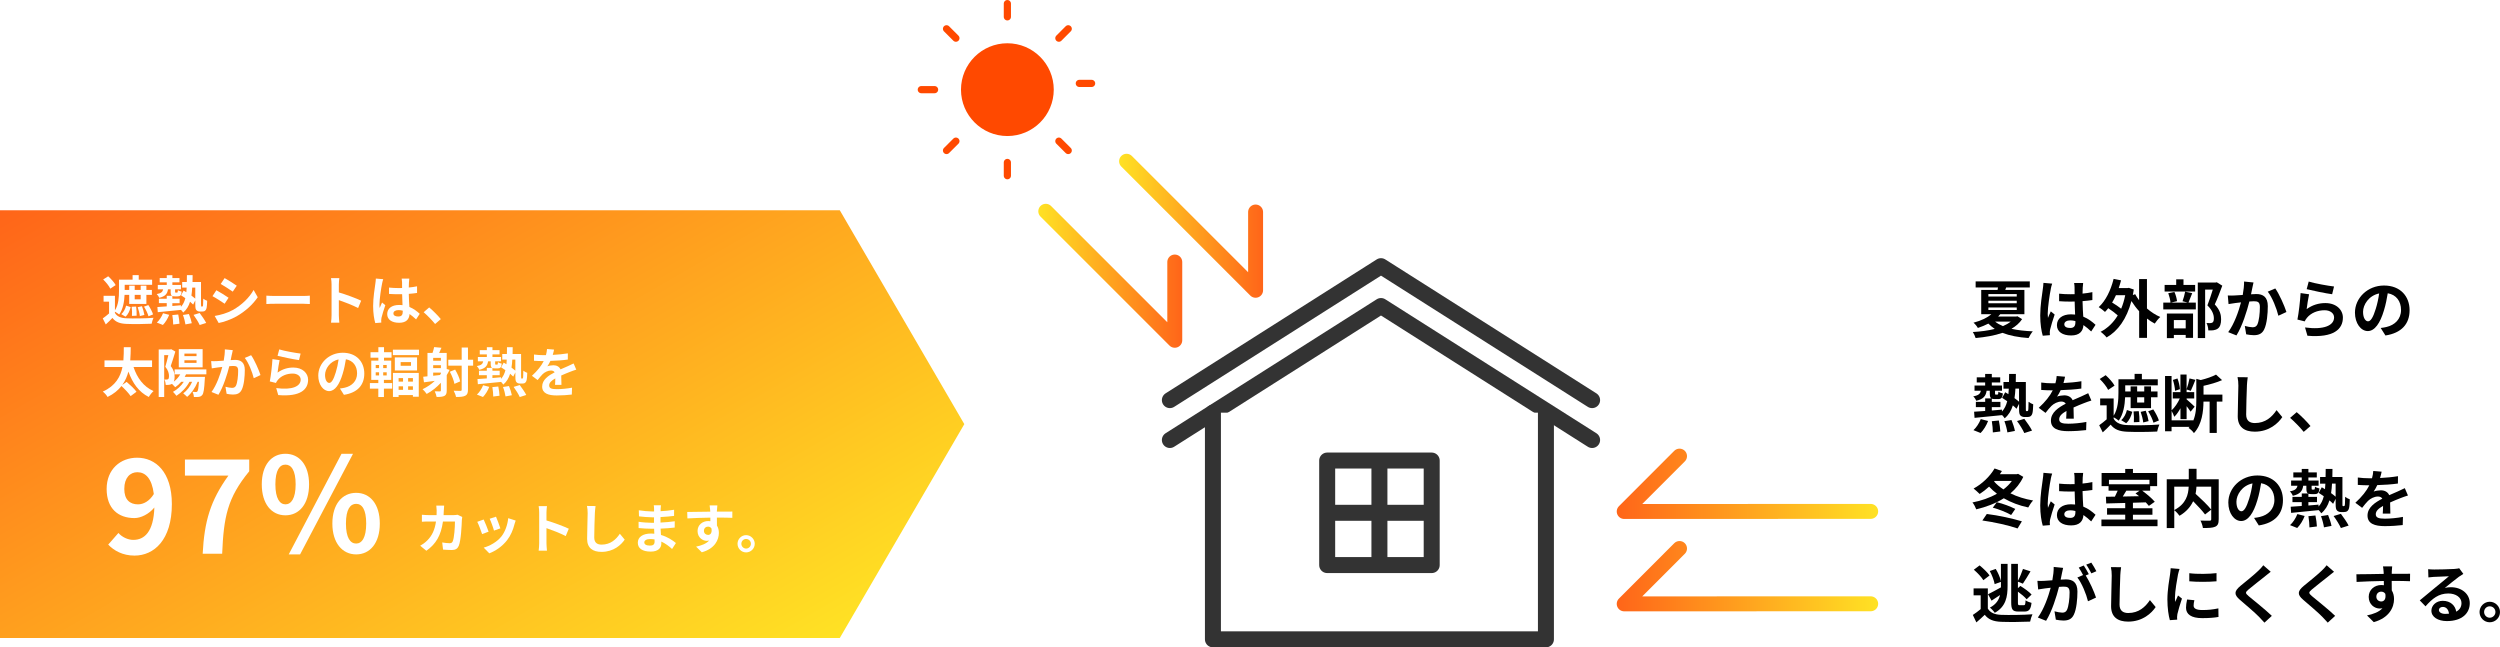 <?xml version="1.0" encoding="UTF-8"?>
<svg id="_デザイン" data-name="デザイン" xmlns="http://www.w3.org/2000/svg" width="1025.39" height="265.51" xmlns:xlink="http://www.w3.org/1999/xlink" viewBox="0 0 1025.39 265.51">
  <defs>
    <linearGradient id="_名称未設定グラデーション_346" data-name="名称未設定グラデーション 346" x1="253.42" y1="314.22" x2="91.35" y2="33.51" gradientUnits="userSpaceOnUse">
      <stop offset="0" stop-color="#ffe224"/>
      <stop offset="1" stop-color="#ff6519"/>
    </linearGradient>
    <filter id="drop-shadow-4" filterUnits="userSpaceOnUse">
      <feOffset dx="0" dy="0"/>
      <feGaussianBlur result="blur" stdDeviation="5.47"/>
      <feFlood flood-color="#000" flood-opacity=".2"/>
      <feComposite in2="blur" operator="in"/>
      <feComposite in="SourceGraphic"/>
    </filter>
    <filter id="drop-shadow-5" filterUnits="userSpaceOnUse">
      <feOffset dx="0" dy="0"/>
      <feGaussianBlur result="blur-2" stdDeviation="5.47"/>
      <feFlood flood-color="#000" flood-opacity=".2"/>
      <feComposite in2="blur-2" operator="in"/>
      <feComposite in="SourceGraphic"/>
    </filter>
    <linearGradient id="_名称未設定グラデーション_346-2" data-name="名称未設定グラデーション 346" x1="770.34" y1="198.43" x2="663.12" y2="198.43" xlink:href="#_名称未設定グラデーション_346"/>
    <linearGradient id="_名称未設定グラデーション_346-3" data-name="名称未設定グラデーション 346" x1="770.34" y1="236.32" x2="663.12" y2="236.32" xlink:href="#_名称未設定グラデーション_346"/>
    <linearGradient id="_名称未設定グラデーション_346-4" data-name="名称未設定グラデーション 346" x1="425.87" y1="113.12" x2="484.91" y2="113.12" xlink:href="#_名称未設定グラデーション_346"/>
    <linearGradient id="_名称未設定グラデーション_346-5" data-name="名称未設定グラデーション 346" x1="459.01" y1="92.6" x2="518.05" y2="92.6" xlink:href="#_名称未設定グラデーション_346"/>
  </defs>
  <g>
    <polygon points="0 86.25 344.45 86.25 395.52 173.96 344.45 261.67 0 261.67 0 86.25" style="fill: url(#_名称未設定グラデーション_346);"/>
    <g style="filter: url(#drop-shadow-4);">
      <path d="M47.14,128.34c.85,1.49,2.45,2.12,4.7,2.21,2.69.13,8.05.07,11.12-.2-.28.59-.66,1.73-.77,2.43-2.78.15-7.61.2-10.35.07-2.63-.11-4.42-.74-5.73-2.45-.83.88-1.68,1.73-2.73,2.67l-1.23-2.47c.79-.57,1.75-1.29,2.58-2.04v-4.84h-2.25v-2.39h4.66v5.97c1.51-2.36,1.66-5.54,1.66-7.92v-4.68h5.58v-1.86h2.52v1.86h5.49v2.1h-11.25v2.12h1.86v-1.75h2.25v1.75h2.45v-1.75h2.34v1.75h2.25v2.01h-2.25v3.74h-7.05v-3.74h-1.9c-.11,2.69-.61,5.89-2.21,8.07-.37-.33-1.18-.85-1.75-1.16v.48ZM45.23,118.39c-.48-1.09-1.79-2.67-2.91-3.76l2.06-1.31c1.14,1.05,2.52,2.54,3.06,3.61l-2.21,1.47ZM49.74,128.85c.98-.81,1.68-2.21,1.99-3.5l1.86.61c-.39,1.47-.98,2.98-2.12,3.94l-1.73-1.05ZM54.12,129.57c.09-1.01.04-2.56-.11-3.74l1.82-.09c.17,1.18.26,2.71.22,3.74l-1.93.09ZM55.25,120.95v1.82h2.45v-1.82h-2.45ZM58.23,125.59c.44,1.14.83,2.6.99,3.59l-1.86.46c-.09-.98-.48-2.49-.88-3.65l1.75-.39ZM60.9,129.72c-.28-1.09-1.07-2.73-1.84-3.94l1.77-.66c.81,1.18,1.62,2.78,1.95,3.83l-1.88.77Z" style="fill: #fff;"/>
      <path d="M82.93,125.72c.09,0,.18-.02.24-.11.07-.09.11-.26.13-.68.04-.39.07-1.29.07-2.43.42.35,1.05.68,1.6.88-.02,1.09-.11,2.45-.24,2.95-.11.53-.33.88-.61,1.12-.28.24-.74.33-1.16.33h-.96c-.5,0-1.05-.15-1.42-.53-.35-.39-.48-.85-.48-2.45v-1.6l-.88,1.73c-.33-.35-.77-.77-1.27-1.18-.55,1.82-1.44,3.3-2.82,4.46-.2-.33-.55-.77-.92-1.14v.04c-3.39.35-6.94.7-9.5.94l-.15-2.12c1.07-.07,2.38-.15,3.83-.26v-1.33h-3.22v-1.82h3.22v-1.18h2.17c-.46-.26-.57-.81-.57-1.77v-.9h-1.09c-.26,1.79-1.05,2.89-3.59,3.48-.15-.46-.63-1.18-1.03-1.53,1.84-.33,2.43-.92,2.63-1.95h-2.19v-1.79h3.68v-1.07h-2.91v-1.75h2.91v-1.18h2.3v1.18h2.91v1.75h-2.91v1.07h3.52v1.79h-2.41v.9c0,.39.04.44.28.44h.5c.26,0,.33-.11.37-1.01.33.26,1.07.5,1.55.61-.15,1.58-.63,1.95-1.66,1.95h-1.09c-.46,0-.81-.04-1.07-.15v1.12h2.98v1.82h-2.98v1.16c1.16-.11,2.34-.2,3.5-.31v.68c.9-.98,1.47-2.17,1.82-3.59-.59-.42-1.2-.83-1.75-1.16l1.05-1.93c.35.2.72.42,1.12.66.07-.61.11-1.25.13-1.9h-1.84v-2.3h1.9c.02-.9.04-1.82.04-2.8h2.34c-.02.96-.02,1.9-.04,2.8h3.48v9.1c0,.48,0,.77.04.85.04.09.11.11.2.11h.26ZM64.33,132.3c.96-.85,1.97-2.36,2.54-3.83l2.52.66c-.55,1.49-1.55,3.13-2.58,4.16l-2.47-.98ZM73.11,128.98c.26,1.23.48,2.84.5,3.79l-2.58.33c0-.96-.13-2.63-.35-3.87l2.43-.24ZM77.48,128.8c.5,1.2,1.01,2.78,1.18,3.76l-2.6.5c-.13-.98-.55-2.65-1.03-3.87l2.45-.39ZM78.84,117.95c-.07,1.18-.15,2.28-.33,3.28.61.44,1.16.88,1.58,1.25v-4.53h-1.25ZM81.9,128.39c.92,1.25,2.12,2.93,2.67,4.07l-2.67.85c-.46-1.07-1.58-2.89-2.52-4.16l2.52-.77Z" style="fill: #fff;"/>
      <path d="M93.74,122.13l-1.6,2.45c-1.25-.85-3.52-2.34-4.99-3.11l1.6-2.43c1.47.79,3.87,2.3,4.99,3.08ZM95.51,127.14c3.72-2.08,6.76-5.08,8.51-8.21l1.69,2.98c-2.04,3.02-5.12,5.8-8.71,7.86-2.23,1.27-5.36,2.36-7.31,2.71l-1.64-2.89c2.45-.42,5.08-1.14,7.46-2.45ZM97.11,117.19l-1.64,2.43c-1.22-.85-3.5-2.34-4.94-3.15l1.6-2.41c1.44.79,3.85,2.34,4.99,3.13Z" style="fill: #fff;"/>
      <path d="M112.77,121.39h11.75c1.03,0,1.99-.09,2.56-.13v3.44c-.53-.02-1.64-.11-2.56-.11h-11.75c-1.25,0-2.71.04-3.52.11v-3.44c.79.07,2.38.13,3.52.13Z" style="fill: #fff;"/>
      <path d="M135.99,116.7c0-.77-.07-1.86-.22-2.63h3.41c-.09.77-.2,1.73-.2,2.63v3.24c2.93.85,7.13,2.41,9.15,3.39l-1.25,3.02c-2.25-1.18-5.54-2.45-7.9-3.26v6.19c0,.63.11,2.17.2,3.06h-3.41c.13-.88.22-2.19.22-3.06v-12.58Z" style="fill: #fff;"/>
      <path d="M156.69,116.44c-.33,1.47-1.05,6.28-1.05,8.47,0,.44.02.98.09,1.42.28-.77.66-1.51.98-2.25l1.33,1.09c-.61,1.79-1.31,4.03-1.58,5.21-.07.31-.11.79-.11,1.03,0,.22.02.59.04.9l-2.47.2c-.46-1.53-.88-4.03-.88-7,0-3.3.66-7.44.9-9.12.09-.61.2-1.44.22-2.14l3.02.26c-.17.44-.44,1.55-.5,1.95ZM167.74,115.68c-.02.48-.04,1.29-.07,2.25,1.2-.11,2.34-.28,3.39-.5v2.73c-1.05.15-2.19.28-3.39.37.04,2.12.15,3.87.24,5.36,1.82.74,3.2,1.86,4.25,2.82l-1.51,2.3c-.92-.85-1.79-1.62-2.67-2.21-.13,2.1-1.31,3.59-4.27,3.59s-4.9-1.27-4.9-3.57,1.88-3.74,4.86-3.74c.5,0,.99.02,1.42.09-.04-1.36-.13-2.95-.15-4.51-.53.02-1.05.02-1.55.02-1.29,0-2.54-.04-3.83-.13v-2.6c1.25.13,2.52.2,3.83.2.5,0,1.03,0,1.53-.02,0-1.07-.02-1.97-.02-2.43,0-.33-.07-1.01-.15-1.44h3.13c-.07.42-.11.94-.13,1.42ZM163.4,129.81c1.33,0,1.79-.7,1.79-1.99v-.39c-.57-.15-1.16-.24-1.75-.24-1.25,0-2.08.53-2.08,1.36,0,.9.88,1.27,2.04,1.27Z" style="fill: #fff;"/>
      <path d="M173.75,128.06l2.28-1.97c1.55,1.27,3.68,3.44,4.77,4.79l-2.34,2.01c-1.33-1.64-3.19-3.52-4.7-4.84Z" style="fill: #fff;"/>
      <path d="M54.77,150.53c1.44,4.42,4.11,8.1,8.21,9.87-.66.57-1.53,1.66-1.95,2.43-4.13-2.06-6.67-5.71-8.36-10.42-.5,1.9-1.29,3.79-2.52,5.47l1.79-1.25c1.38,1.16,3.22,2.89,4.05,4.05l-2.41,1.79c-.74-1.14-2.38-2.87-3.76-4.14-1.36,1.73-3.19,3.28-5.71,4.49-.39-.72-1.2-1.64-1.95-2.21,5.23-2.34,7.29-6.15,8.07-10.09h-7.37v-2.69h7.75c.17-1.9.15-3.76.17-5.43h2.84c-.02,1.68-.04,3.52-.2,5.43h8.95v2.69h-7.62Z" style="fill: #fff;"/>
      <path d="M76.3,153.55c-.15.35-.35.7-.55,1.03h8.32l-.07.88c-.22,4.2-.5,5.93-1.05,6.54-.39.5-.81.66-1.33.77-.48.07-1.27.09-2.1.07-.02-.68-.26-1.58-.57-2.14.61.07,1.12.09,1.4.09s.44-.04.61-.26c.26-.31.46-1.36.63-3.92h-.53c-1.01,2.52-2.56,4.73-4.31,6.17-.35-.39-1.16-1.09-1.6-1.44,1.53-1.12,2.82-2.82,3.65-4.73h-1.09c-1.27,2.36-3.28,4.42-5.34,5.73-.31-.39-1.01-1.25-1.42-1.62,1.75-.96,3.35-2.43,4.42-4.11h-1.05c-.74.88-1.58,1.62-2.45,2.21-.28-.35-.88-.96-1.33-1.38-.33.2-.7.31-1.16.39-.37.04-.9.07-1.4.04-.02-.61-.22-1.6-.57-2.21.39.02.68.02.96.02.24-.02.44-.07.61-.2.24-.18.33-.61.33-1.23,0-1.01-.29-2.36-1.51-3.83.44-1.38.9-3.28,1.25-4.77h-1.71v17.18h-2.25v-19.5h4.75l.37-.11,1.71.98c-.57,1.86-1.29,4.25-1.9,5.95,1.31,1.66,1.6,3.13,1.6,4.4,0,.83-.11,1.49-.33,1.99,1.05-.83,1.97-1.84,2.63-3h-2.3v-2.03h13.02v2.03h-8.34ZM83.11,150.66h-9.78v-7.46h9.78v7.46ZM80.61,145.02h-4.97v1.05h4.97v-1.05ZM80.61,147.77h-4.97v1.07h4.97v-1.07Z" style="fill: #fff;"/>
      <path d="M95.07,145.45c-.15.66-.31,1.47-.46,2.25.72-.04,1.38-.09,1.84-.09,2.32,0,3.96,1.03,3.96,4.18,0,2.58-.31,6.13-1.25,8.03-.72,1.53-1.95,2.01-3.59,2.01-.85,0-1.88-.15-2.62-.31l-.48-2.89c.85.24,2.1.46,2.69.46.72,0,1.29-.22,1.64-.94.59-1.25.88-3.9.88-6.06,0-1.75-.74-1.99-2.12-1.99-.35,0-.9.04-1.51.09-.83,3.33-2.45,8.51-4.46,11.73l-2.84-1.14c2.12-2.87,3.63-7.29,4.42-10.28-.79.09-1.47.18-1.88.22-.61.11-1.77.26-2.43.37l-.26-2.98c.79.07,1.53.02,2.34,0,.68-.02,1.71-.09,2.82-.18.31-1.66.48-3.26.46-4.64l3.26.33c-.13.57-.28,1.27-.39,1.82ZM106.85,153.83l-2.78,1.29c-.57-2.43-2.12-6.39-3.68-8.31l2.6-1.12c1.36,1.88,3.19,6.06,3.85,8.14Z" style="fill: #fff;"/>
      <path d="M113.85,152.83c1.99-1.44,4.16-2.08,6.46-2.08,3.83,0,6.06,2.36,6.06,5.01,0,3.98-3.15,7.05-12.25,6.28l-.83-2.87c6.56.9,10.04-.7,10.04-3.48,0-1.42-1.36-2.47-3.26-2.47-2.47,0-4.7.92-6.08,2.58-.39.48-.61.83-.81,1.27l-2.52-.63c.44-2.14.94-6.43,1.09-9.15l2.93.42c-.28,1.2-.68,3.87-.83,5.12ZM123.3,145.02l-.66,2.67c-2.21-.28-7.09-1.31-8.8-1.75l.7-2.63c2.08.66,6.85,1.49,8.75,1.71Z" style="fill: #fff;"/>
      <path d="M141.07,161.95l-1.64-2.6c.83-.09,1.44-.22,2.04-.35,2.8-.66,4.99-2.67,4.99-5.86,0-3.02-1.64-5.27-4.59-5.78-.31,1.86-.68,3.87-1.31,5.93-1.31,4.42-3.2,7.13-5.58,7.13s-4.44-2.67-4.44-6.37c0-5.05,4.38-9.37,10.04-9.37s8.84,3.76,8.84,8.53-2.82,7.88-8.34,8.73ZM135.05,157.05c.92,0,1.77-1.38,2.67-4.33.5-1.62.92-3.48,1.16-5.29-3.61.74-5.56,3.94-5.56,6.35,0,2.21.88,3.28,1.73,3.28Z" style="fill: #fff;"/>
      <path d="M157.47,157.12h3.39v2.28h-3.39v3.44h-2.3v-3.44h-3.46v-2.28h3.46v-1.31h-2.89v-7.9h2.91v-1.2h-3.22v-2.25h3.22v-2.06h2.32v2.06h3.09v2.25h-3.09v1.2h2.95v7.9h-3v1.31ZM154.1,150.99h1.38v-1.29h-1.38v1.29ZM154.1,153.99h1.38v-1.29h-1.38v1.29ZM158.61,149.7h-1.44v1.29h1.44v-1.29ZM158.61,152.7h-1.44v1.29h1.44v-1.29ZM171.85,143.42v2.23h-10.7v-2.23h10.7ZM161.17,152.96h10.59v9.76h-2.41v-.68h-5.86v.77h-2.32v-9.85ZM171.06,146.59v5.36h-9.12v-5.36h9.12ZM163.49,155.08v1.44h1.82v-1.44h-1.82ZM165.31,159.89v-1.44h-1.82v1.44h1.82ZM168.57,148.52h-4.24v1.51h4.24v-1.51ZM169.36,155.08h-1.97v1.44h1.97v-1.44ZM169.36,159.89v-1.44h-1.97v1.44h1.97Z" style="fill: #fff;"/>
      <path d="M184.39,151.73c-.35.74-.74,1.44-1.16,2.12v6.3c0,1.16-.22,1.82-.92,2.21-.74.39-1.73.46-3.22.46-.11-.66-.48-1.71-.79-2.32.9.04,1.84.04,2.14.04.29-.02.39-.11.39-.44v-3.11c-1.71,1.88-3.7,3.44-5.82,4.59-.33-.5-1.18-1.51-1.69-1.95,1.84-.85,3.54-2.01,5.01-3.41-1.6.22-3.13.42-4.44.59l-.31-2.28,1.75-.18v-9.58h2.06c.26-.77.55-1.71.68-2.41l3,.28c-.33.77-.66,1.51-.96,2.12h3.11v6.59l1.16.35ZM180.84,146.77h-3.17v1.18h3.17v-1.18ZM180.84,149.79h-3.17v1.2h3.17v-1.2ZM177.67,154.12l2.78-.31c.13-.2.26-.39.39-.59v-.39h-3.17v1.29ZM194.06,149.98h-2.12v9.85c0,1.36-.31,2.08-1.09,2.47-.83.44-2.04.53-3.81.5-.11-.68-.57-1.84-.96-2.54,1.2.07,2.38.07,2.78.07.39-.02.5-.13.5-.52v-9.82h-5.49v-2.43h5.49v-5.03h2.58v5.03h2.12v2.43ZM186.38,157.44c-.2-1.33-1.03-3.39-1.88-4.97l2.17-.88c.92,1.53,1.82,3.5,2.08,4.84l-2.36,1.01Z" style="fill: #fff;"/>
      <path d="M214.21,155.26c.09,0,.18-.02.24-.11.07-.09.11-.26.13-.68.04-.39.07-1.29.07-2.43.42.35,1.05.68,1.6.88-.02,1.09-.11,2.45-.24,2.95-.11.53-.33.88-.61,1.12-.28.24-.74.33-1.16.33h-.96c-.5,0-1.05-.15-1.42-.53-.35-.39-.48-.85-.48-2.45v-1.6l-.88,1.73c-.33-.35-.77-.77-1.27-1.18-.55,1.82-1.44,3.3-2.82,4.46-.2-.33-.55-.77-.92-1.14v.04c-3.39.35-6.94.7-9.5.94l-.15-2.12c1.07-.07,2.38-.15,3.83-.26v-1.33h-3.22v-1.82h3.22v-1.18h2.17c-.46-.26-.57-.81-.57-1.77v-.9h-1.09c-.26,1.79-1.05,2.89-3.59,3.48-.15-.46-.63-1.18-1.03-1.53,1.84-.33,2.43-.92,2.63-1.95h-2.19v-1.79h3.68v-1.07h-2.91v-1.75h2.91v-1.18h2.3v1.18h2.91v1.75h-2.91v1.07h3.52v1.79h-2.41v.9c0,.39.04.44.28.44h.5c.26,0,.33-.11.37-1.01.33.26,1.07.5,1.55.61-.15,1.58-.63,1.95-1.66,1.95h-1.09c-.46,0-.81-.04-1.07-.15v1.12h2.98v1.82h-2.98v1.16c1.16-.11,2.34-.2,3.5-.31v.68c.9-.98,1.47-2.17,1.82-3.59-.59-.42-1.2-.83-1.75-1.16l1.05-1.93c.35.2.72.42,1.12.66.07-.61.11-1.25.13-1.9h-1.84v-2.3h1.9c.02-.9.04-1.82.04-2.8h2.34c-.02.96-.02,1.9-.04,2.8h3.48v9.1c0,.48,0,.77.04.85.04.09.11.11.2.11h.26ZM195.61,161.84c.96-.85,1.97-2.36,2.54-3.83l2.52.66c-.55,1.49-1.55,3.13-2.58,4.16l-2.47-.98ZM204.38,158.52c.26,1.23.48,2.84.5,3.79l-2.58.33c0-.96-.13-2.63-.35-3.87l2.43-.24ZM208.76,158.34c.5,1.2,1.01,2.78,1.18,3.76l-2.6.5c-.13-.98-.55-2.65-1.03-3.87l2.45-.39ZM210.12,147.49c-.07,1.18-.15,2.28-.33,3.28.61.44,1.16.88,1.58,1.25v-4.53h-1.25ZM213.18,157.93c.92,1.25,2.12,2.93,2.67,4.07l-2.67.85c-.46-1.07-1.58-2.89-2.52-4.16l2.52-.77Z" style="fill: #fff;"/>
      <path d="M226.72,145.56c2.08-.11,4.27-.31,6.19-.63l-.02,2.54c-2.08.31-4.77.48-7.13.55-.37.81-.81,1.6-1.25,2.23.57-.26,1.75-.44,2.47-.44,1.33,0,2.43.57,2.91,1.69,1.14-.53,2.06-.9,2.95-1.29.85-.37,1.62-.72,2.43-1.14l1.09,2.54c-.7.2-1.86.63-2.6.92-.98.39-2.23.88-3.57,1.49.02,1.23.07,2.84.09,3.85h-2.63c.07-.66.09-1.71.11-2.67-1.64.94-2.52,1.79-2.52,2.89,0,1.2,1.03,1.53,3.17,1.53,1.86,0,4.29-.24,6.21-.61l-.09,2.82c-1.44.2-4.13.37-6.19.37-3.43,0-5.97-.83-5.97-3.65s2.62-4.55,5.12-5.84c-.33-.55-.92-.74-1.53-.74-1.23,0-2.58.7-3.41,1.51-.66.66-1.29,1.44-2.04,2.41l-2.34-1.75c2.3-2.12,3.85-4.07,4.83-6.04h-.28c-.9,0-2.49-.04-3.7-.13v-2.56c1.12.18,2.74.26,3.85.26h1.05c.24-.88.39-1.73.44-2.52l2.89.24c-.11.55-.26,1.27-.55,2.19Z" style="fill: #fff;"/>
    </g>
    <g style="filter: url(#drop-shadow-5);">
      <path d="M44.39,223.37l4.18-4.77c1.39,1.61,3.81,2.84,6.11,2.84,4.56,0,8.31-3.32,8.63-13.29-2.2,2.73-5.57,4.34-8.15,4.34-6.65,0-11.42-3.86-11.42-11.95s5.68-12.81,12.49-12.81c7.5,0,14.26,5.74,14.26,19.03,0,14.74-7.34,21.12-15.33,21.12-4.88,0-8.47-2.09-10.77-4.5ZM56.66,206.86c2.09,0,4.61-1.23,6.43-4.23-.8-6.49-3.48-8.95-6.75-8.95-2.95,0-5.36,2.25-5.36,6.86,0,4.34,2.2,6.33,5.68,6.33Z" style="fill: #fff;"/>
      <path d="M93.7,195.07h-17.85v-6.59h26.37v4.82c-9.01,10.99-10.45,18.76-11.1,33.82h-7.99c.7-13.35,3.16-21.76,10.56-32.06Z" style="fill: #fff;"/>
      <path d="M107.37,198.66c0-7.99,4.02-12.54,9.7-12.54s9.7,4.56,9.7,12.54-3.97,12.7-9.7,12.7-9.7-4.72-9.7-12.7ZM121.26,198.66c0-5.84-1.82-8.09-4.18-8.09s-4.13,2.25-4.13,8.09,1.82,8.2,4.13,8.2,4.18-2.36,4.18-8.2ZM140.07,186.12h4.72l-21.71,41.28h-4.66l21.66-41.28ZM136.32,214.74c0-7.99,4.07-12.6,9.76-12.6s9.7,4.61,9.7,12.6-4.02,12.65-9.7,12.65-9.76-4.72-9.76-12.65ZM150.2,214.74c0-5.9-1.77-8.09-4.13-8.09s-4.18,2.2-4.18,8.09,1.82,8.2,4.18,8.2,4.13-2.41,4.13-8.2Z" style="fill: #fff;"/>
      <path d="M182.03,209.31c-.02.68-.04,1.33-.09,1.97h4.11c.55,0,1.12-.07,1.64-.15l1.9.92c-.07.35-.15.92-.15,1.16-.09,2.36-.35,8.47-1.29,10.7-.48,1.12-1.31,1.68-2.82,1.68-1.25,0-2.56-.09-3.61-.17l-.35-2.93c1.07.2,2.21.31,3.06.31.7,0,1.01-.24,1.25-.77.63-1.38.92-5.75.92-8.12h-4.92c-.81,5.78-2.89,9.21-6.8,11.99l-2.54-2.06c.9-.5,1.99-1.25,2.87-2.14,2.04-2.01,3.13-4.46,3.61-7.79h-2.89c-.74,0-1.95,0-2.89.09v-2.87c.92.09,2.06.15,2.89.15h3.13c.02-.61.04-1.25.04-1.9,0-.48-.07-1.49-.15-2.01h3.22c-.07.5-.11,1.42-.13,1.95Z" style="fill: #fff;"/>
      <path d="M200.41,218.06l-2.67,1.01c-.37-1.18-1.47-4.09-1.99-5.05l2.63-.94c.55,1.12,1.6,3.76,2.03,4.99ZM211,215.11c-.57,2.21-1.49,4.49-2.98,6.41-2.04,2.63-4.77,4.46-7.33,5.43l-2.3-2.34c2.41-.63,5.45-2.3,7.26-4.57,1.49-1.86,2.54-4.77,2.8-7.51l3.06.98c-.26.7-.39,1.16-.53,1.6ZM205.24,216.71l-2.63.92c-.26-1.07-1.22-3.72-1.77-4.86l2.6-.85c.42.94,1.49,3.79,1.79,4.79Z" style="fill: #fff;"/>
      <path d="M221.15,210.23c0-.77-.07-1.86-.22-2.63h3.41c-.09.77-.2,1.73-.2,2.63v3.24c2.93.85,7.13,2.41,9.15,3.39l-1.25,3.02c-2.25-1.18-5.54-2.45-7.9-3.26v6.19c0,.63.11,2.17.2,3.06h-3.41c.13-.88.22-2.19.22-3.06v-12.58Z" style="fill: #fff;"/>
      <path d="M243.99,210.47c-.09,2.36-.26,7.26-.26,9.98,0,2.21,1.31,2.93,3.02,2.93,3.61,0,5.91-2.08,7.48-4.46l1.99,2.41c-1.4,2.1-4.51,5.03-9.5,5.03-3.59,0-5.91-1.58-5.91-5.32,0-2.93.22-8.69.22-10.57,0-1.03-.09-2.08-.28-2.95l3.52.04c-.13.92-.24,2.03-.28,2.91Z" style="fill: #fff;"/>
      <path d="M270.97,208.77c-.02.22-.02.55-.02.9,1.79-.09,3.61-.26,5.54-.59l-.02,2.52c-1.44.18-3.43.37-5.56.48v2.25c2.21-.11,4.07-.28,5.84-.53l-.02,2.58c-1.97.22-3.68.37-5.78.44.04.83.09,1.73.15,2.6,2.76.79,4.86,2.25,6.13,3.3l-1.58,2.45c-1.18-1.09-2.67-2.25-4.42-3.04.02.31.02.57.02.81,0,1.86-1.42,3.3-4.31,3.3-3.5,0-5.34-1.33-5.34-3.65s2.04-3.76,5.41-3.76c.46,0,.92.02,1.36.07-.04-.68-.07-1.38-.09-2.04h-1.14c-1.27,0-3.76-.11-5.21-.28l-.02-2.58c1.42.26,4.11.42,5.27.42h1.05c0-.72,0-1.51.02-2.25h-.81c-1.38,0-3.92-.2-5.36-.39l-.07-2.49c1.58.26,4.07.48,5.41.48h.85v-1.03c0-.42-.04-1.09-.13-1.51h2.95c-.07.44-.11.98-.13,1.55ZM266.55,223.78c1.16,0,1.93-.33,1.93-1.6,0-.24,0-.55-.02-.94-.59-.09-1.18-.15-1.79-.15-1.55,0-2.41.61-2.41,1.36,0,.83.79,1.33,2.3,1.33Z" style="fill: #fff;"/>
      <path d="M294.05,209.16c0,.17,0,.42-.02.68,2.21,0,5.21-.04,6.35-.02l-.02,2.58c-1.31-.07-3.35-.11-6.32-.11,0,1.12.02,2.32.02,3.28.53.83.79,1.86.79,3,0,2.84-1.66,6.48-7,7.96l-2.34-2.32c2.21-.46,4.14-1.18,5.34-2.49-.31.07-.63.11-.98.11-1.68,0-3.76-1.36-3.76-4.03,0-2.47,1.99-4.09,4.38-4.09.31,0,.59.02.88.07,0-.48,0-.98-.02-1.47-3.3.04-6.72.18-9.41.33l-.07-2.65c2.5,0,6.48-.09,9.45-.13-.02-.28-.02-.5-.04-.68-.07-.9-.15-1.64-.22-1.9h3.17c-.04.35-.13,1.53-.15,1.88ZM290.4,219.4c.92,0,1.73-.7,1.42-2.63-.31-.5-.83-.77-1.42-.77-.85,0-1.68.59-1.68,1.75,0,1.01.81,1.64,1.68,1.64Z" style="fill: #fff;"/>
      <path d="M309.56,223.03c0,1.95-1.58,3.54-3.54,3.54s-3.52-1.6-3.52-3.54,1.6-3.54,3.52-3.54,3.54,1.6,3.54,3.54ZM307.99,223.03c0-1.09-.88-1.97-1.97-1.97s-1.95.88-1.95,1.97.9,1.97,1.95,1.97,1.97-.88,1.97-1.97Z" style="fill: #fff;"/>
    </g>
  </g>
  <g>
    <g>
      <polyline points="653.01 164.11 566.42 109.17 479.83 164.11" style="fill: #fff; stroke: #333; stroke-linecap: round; stroke-linejoin: round; stroke-width: 6.56px;"/>
      <polyline points="653.01 180.47 566.42 125.52 479.83 180.47" style="fill: #fff; stroke: #333; stroke-linecap: round; stroke-linejoin: round; stroke-width: 6.56px;"/>
      <polyline points="634.07 169.26 634.07 262.23 497.49 262.23 497.49 169.26" style="fill: #fff; stroke: #333; stroke-linecap: round; stroke-linejoin: round; stroke-width: 6.56px;"/>
      <rect x="544.35" y="188.9" width="42.87" height="42.87" style="fill: #fff; stroke: #333; stroke-linecap: round; stroke-linejoin: round; stroke-width: 6.56px;"/>
      <line x1="565.78" y1="190.52" x2="565.78" y2="230.15" style="fill: #fff; stroke: #333; stroke-linecap: round; stroke-linejoin: round; stroke-width: 6.56px;"/>
      <line x1="545.78" y1="210.34" x2="585.79" y2="210.34" style="fill: #fff; stroke: #333; stroke-linecap: round; stroke-linejoin: round; stroke-width: 6.56px;"/>
    </g>
    <polyline points="767.27 209.75 666.18 209.79 688.87 187.08" style="fill: none; stroke: url(#_名称未設定グラデーション_346-2); stroke-linecap: round; stroke-linejoin: round; stroke-width: 6.13px;"/>
    <polyline points="767.27 247.65 666.18 247.68 688.87 224.97" style="fill: none; stroke: url(#_名称未設定グラデーション_346-3); stroke-linecap: round; stroke-linejoin: round; stroke-width: 6.13px;"/>
    <g>
      <polyline points="428.93 86.66 481.84 139.57 481.84 107.47" style="fill: none; stroke: url(#_名称未設定グラデーション_346-4); stroke-linecap: round; stroke-linejoin: round; stroke-width: 6.13px;"/>
      <polyline points="462.07 66.14 514.99 119.06 514.99 86.96" style="fill: none; stroke: url(#_名称未設定グラデーション_346-5); stroke-linecap: round; stroke-linejoin: round; stroke-width: 6.13px;"/>
    </g>
    <g>
      <circle cx="413.18" cy="36.77" r="17.55" style="fill: #ff4900; stroke: #ff4900; stroke-linecap: round; stroke-linejoin: round; stroke-width: 2.95px;"/>
      <line x1="413.18" y1="1.48" x2="413.18" y2="6.91" style="fill: none; stroke: #ff4900; stroke-linecap: round; stroke-linejoin: round; stroke-width: 2.95px;"/>
      <line x1="388.22" y1="11.81" x2="392.07" y2="15.66" style="fill: none; stroke: #ff4900; stroke-linecap: round; stroke-linejoin: round; stroke-width: 2.95px;"/>
      <line x1="377.88" y1="36.77" x2="383.32" y2="36.77" style="fill: none; stroke: #ff4900; stroke-linecap: round; stroke-linejoin: round; stroke-width: 2.95px;"/>
      <line x1="388.22" y1="61.73" x2="392.07" y2="57.89" style="fill: none; stroke: #ff4900; stroke-linecap: round; stroke-linejoin: round; stroke-width: 2.95px;"/>
      <line x1="413.18" y1="72.07" x2="413.18" y2="66.63" style="fill: none; stroke: #ff4900; stroke-linecap: round; stroke-linejoin: round; stroke-width: 2.95px;"/>
      <line x1="438.14" y1="61.73" x2="434.3" y2="57.89" style="fill: none; stroke: #ff4900; stroke-linecap: round; stroke-linejoin: round; stroke-width: 2.95px;"/>
      <line x1="447.73" y1="34.21" x2="442.69" y2="34.21" style="fill: none; stroke: #ff4900; stroke-linecap: round; stroke-linejoin: round; stroke-width: 2.95px;"/>
      <line x1="438.14" y1="11.81" x2="434.3" y2="15.66" style="fill: none; stroke: #ff4900; stroke-linecap: round; stroke-linejoin: round; stroke-width: 2.95px;"/>
    </g>
  </g>
  <g>
    <path d="M829.37,130.91c-1.09,1.64-2.6,2.91-4.36,3.95,2.55.57,5.51.91,8.75,1.04-.6.68-1.35,1.92-1.74,2.75-4.13-.29-7.71-.96-10.7-2.13-3.3,1.14-7.14,1.77-11.01,2.13-.21-.75-.7-1.82-1.14-2.47,3.12-.18,6.26-.57,8.99-1.27-.96-.65-1.84-1.38-2.62-2.18-1.27.65-2.7,1.25-4.31,1.79-.36-.7-1.22-1.71-1.79-2.16,3.32-.88,5.74-2.1,7.3-3.48h-4.13v-9.97h6.7c.08-.34.13-.68.18-1.01h-9.17v-2.49h22.21v2.49h-9.69c-.1.36-.23.7-.36,1.01h7.84v9.97h-9.9c-.29.34-.57.65-.88.96h7.38l.54-.13,1.92,1.19ZM815.55,121.63h11.63v-1.01h-11.63v1.01ZM815.55,124.39h11.63v-1.04h-11.63v1.04ZM815.55,127.14h11.63v-1.04h-11.63v1.04ZM818.33,131.92c.88.73,1.95,1.32,3.19,1.84,1.22-.52,2.29-1.12,3.17-1.84h-6.36Z"/>
    <path d="M841.13,118.65c-.39,1.74-1.25,7.45-1.25,10.05,0,.52.03,1.17.1,1.69.34-.91.78-1.79,1.17-2.68l1.58,1.3c-.73,2.13-1.56,4.78-1.87,6.18-.08.36-.13.94-.13,1.22,0,.26.03.7.05,1.06l-2.93.23c-.55-1.82-1.04-4.78-1.04-8.31,0-3.92.78-8.83,1.06-10.83.1-.73.23-1.71.26-2.54l3.58.31c-.21.52-.52,1.84-.6,2.31ZM854.25,117.74c-.03.57-.05,1.53-.08,2.68,1.43-.13,2.78-.34,4.03-.6v3.25c-1.25.18-2.6.34-4.03.44.05,2.52.18,4.6.29,6.36,2.16.88,3.79,2.21,5.04,3.35l-1.79,2.73c-1.09-1.01-2.13-1.92-3.17-2.62-.16,2.49-1.56,4.26-5.06,4.26s-5.82-1.51-5.82-4.23,2.23-4.44,5.77-4.44c.6,0,1.17.03,1.69.1-.05-1.61-.16-3.51-.18-5.35-.62.03-1.25.03-1.84.03-1.53,0-3.01-.05-4.54-.16v-3.09c1.48.16,2.99.23,4.54.23.6,0,1.22,0,1.82-.03,0-1.27-.03-2.34-.03-2.88,0-.39-.08-1.19-.18-1.71h3.71c-.08.49-.13,1.12-.16,1.69ZM849.11,134.52c1.58,0,2.13-.83,2.13-2.36v-.47c-.67-.18-1.38-.29-2.08-.29-1.48,0-2.47.62-2.47,1.61,0,1.06,1.04,1.51,2.42,1.51Z"/>
    <path d="M880.61,126.54c1.66,1.45,3.53,2.65,5.43,3.48-.75.65-1.74,1.9-2.26,2.7-1.09-.57-2.16-1.27-3.17-2.05v7.92h-3.22v-10.93c-1.17-1.27-2.23-2.7-3.17-4.18-1.95,7.35-5.56,12.31-10.18,14.93-.52-.68-1.71-1.82-2.47-2.31,2.86-1.48,5.22-3.71,7.04-6.73-1.01-.93-2.52-2.05-3.9-2.96-.42.57-.86,1.06-1.33,1.53-.54-.52-1.82-1.53-2.57-1.97,2.86-2.6,4.96-6.93,6.1-11.58l3.06.6c-.29,1.09-.6,2.13-.96,3.17h3.61l.54-.1,2.03.7c-.13.78-.26,1.53-.39,2.26l.96-.36c.44.83.99,1.69,1.61,2.49v-8.7h3.22v12.1ZM867.86,121.09c-.47,1.06-.99,2.05-1.56,3.01,1.3.75,2.67,1.69,3.71,2.52.7-1.66,1.25-3.51,1.66-5.53h-3.82Z"/>
    <path d="M899.15,120.26c-.54,1.43-1.09,2.83-1.53,3.84h3.01v2.81h-13.35v-2.81h2.96c-.08-1.04-.47-2.65-.91-3.84l2.52-.52c.55,1.17.96,2.73,1.07,3.79l-2.44.57h6.8l-2.1-.55c.39-1.09.86-2.73,1.07-3.92l2.91.62ZM900.35,119.56h-12.52v-2.68h4.75v-2.31h2.99v2.31h4.78v2.68ZM888.76,128.6h10.73v9.97h-3.01v-1.19h-4.86v1.3h-2.86v-10.08ZM891.62,131.27v3.43h4.86v-3.43h-4.86ZM911.49,117.17c-.91,2.49-2.05,5.48-3.09,7.69,2.21,2.34,2.6,4.36,2.6,6.08,0,1.9-.42,3.17-1.4,3.87-.49.34-1.12.55-1.77.65-.6.08-1.35.08-2.08.05,0-.83-.26-2.16-.75-3.01.57.03,1.06.05,1.45.03.36,0,.7-.08.96-.21.47-.29.62-.88.62-1.77,0-1.4-.57-3.27-2.65-5.3.75-1.84,1.58-4.49,2.21-6.47h-3.14v19.87h-3.01v-22.78h7.32l.47-.1,2.26,1.4Z"/>
    <path d="M923.82,118.02c-.18.78-.36,1.74-.55,2.68.86-.05,1.64-.1,2.18-.1,2.75,0,4.7,1.22,4.7,4.96,0,3.06-.36,7.27-1.48,9.53-.86,1.82-2.31,2.39-4.26,2.39-1.01,0-2.23-.18-3.12-.36l-.57-3.43c1.01.29,2.49.54,3.19.54.86,0,1.53-.26,1.95-1.12.7-1.48,1.04-4.62,1.04-7.19,0-2.08-.88-2.36-2.52-2.36-.42,0-1.07.05-1.79.1-.99,3.95-2.91,10.1-5.3,13.92l-3.38-1.35c2.52-3.4,4.31-8.65,5.25-12.21-.93.1-1.74.21-2.23.26-.73.13-2.1.31-2.88.44l-.31-3.53c.94.08,1.82.03,2.78,0,.8-.03,2.03-.1,3.35-.21.36-1.97.57-3.87.55-5.51l3.87.39c-.16.68-.34,1.51-.47,2.16ZM937.79,127.97l-3.3,1.53c-.68-2.88-2.52-7.58-4.36-9.87l3.09-1.32c1.61,2.23,3.79,7.19,4.57,9.66Z"/>
    <path d="M946.1,126.78c2.36-1.71,4.93-2.47,7.66-2.47,4.54,0,7.19,2.8,7.19,5.95,0,4.73-3.74,8.36-14.54,7.45l-.99-3.4c7.79,1.06,11.92-.83,11.92-4.13,0-1.69-1.61-2.93-3.87-2.93-2.93,0-5.58,1.09-7.22,3.06-.47.57-.73.99-.96,1.51l-2.99-.75c.52-2.55,1.12-7.64,1.3-10.86l3.48.49c-.34,1.43-.81,4.6-.99,6.08ZM957.32,117.51l-.78,3.17c-2.62-.34-8.41-1.56-10.44-2.08l.83-3.12c2.47.78,8.13,1.77,10.39,2.03Z"/>
    <path d="M978.41,137.61l-1.95-3.09c.99-.1,1.71-.26,2.42-.42,3.32-.78,5.92-3.17,5.92-6.96,0-3.58-1.95-6.26-5.45-6.86-.36,2.21-.81,4.6-1.56,7.04-1.56,5.25-3.79,8.47-6.62,8.47s-5.27-3.17-5.27-7.56c0-6,5.19-11.12,11.92-11.12s10.49,4.47,10.49,10.13-3.35,9.35-9.89,10.36ZM971.27,131.79c1.09,0,2.1-1.64,3.17-5.14.6-1.92,1.09-4.13,1.38-6.29-4.29.88-6.6,4.67-6.6,7.53,0,2.62,1.04,3.9,2.05,3.9Z"/>
    <path d="M831.5,168.61c.1,0,.21-.03.29-.13.08-.1.13-.31.16-.81.05-.47.08-1.53.08-2.88.49.42,1.25.81,1.9,1.04-.03,1.3-.13,2.91-.29,3.51-.13.62-.39,1.04-.73,1.32s-.88.39-1.38.39h-1.14c-.6,0-1.25-.18-1.69-.62-.42-.47-.57-1.01-.57-2.91v-1.9l-1.04,2.05c-.39-.42-.91-.91-1.51-1.4-.65,2.16-1.71,3.92-3.35,5.3-.23-.39-.65-.91-1.09-1.35v.05c-4.03.42-8.23.83-11.27,1.12l-.18-2.52c1.27-.08,2.83-.18,4.54-.31v-1.58h-3.82v-2.16h3.82v-1.4h2.57c-.55-.31-.68-.96-.68-2.1v-1.06h-1.3c-.31,2.13-1.25,3.43-4.26,4.13-.18-.55-.75-1.4-1.22-1.82,2.18-.39,2.88-1.09,3.12-2.31h-2.6v-2.13h4.36v-1.27h-3.45v-2.08h3.45v-1.4h2.73v1.4h3.45v2.08h-3.45v1.27h4.18v2.13h-2.86v1.06c0,.47.05.52.34.52h.6c.31,0,.39-.13.44-1.19.39.31,1.27.6,1.84.73-.18,1.87-.75,2.31-1.97,2.31h-1.3c-.54,0-.96-.05-1.27-.18v1.32h3.53v2.16h-3.53v1.38c1.38-.13,2.78-.23,4.16-.36v.81c1.07-1.17,1.74-2.57,2.16-4.26-.7-.49-1.43-.99-2.08-1.38l1.25-2.29c.42.23.86.49,1.32.78.08-.73.13-1.48.16-2.26h-2.18v-2.73h2.26c.03-1.06.05-2.16.05-3.32h2.78c-.03,1.14-.03,2.26-.05,3.32h4.13v10.8c0,.57,0,.91.05,1.01.05.1.13.13.23.13h.31ZM809.42,176.43c1.14-1.01,2.34-2.8,3.01-4.54l2.99.78c-.65,1.77-1.84,3.71-3.06,4.93l-2.93-1.17ZM819.84,172.48c.31,1.45.57,3.38.6,4.49l-3.06.39c0-1.14-.16-3.12-.42-4.6l2.88-.29ZM825.03,172.28c.6,1.43,1.19,3.3,1.4,4.47l-3.09.6c-.16-1.17-.65-3.14-1.22-4.6l2.91-.47ZM826.64,159.39c-.08,1.4-.18,2.7-.39,3.9.73.52,1.38,1.04,1.87,1.48v-5.38h-1.48ZM830.28,171.78c1.09,1.48,2.52,3.48,3.17,4.83l-3.17,1.01c-.55-1.27-1.87-3.43-2.99-4.93l2.99-.91Z"/>
    <path d="M846.35,157.11c2.47-.13,5.06-.36,7.35-.75l-.03,3.01c-2.47.36-5.66.57-8.47.65-.44.96-.96,1.9-1.48,2.65.67-.31,2.08-.52,2.93-.52,1.58,0,2.88.68,3.45,2,1.35-.62,2.44-1.06,3.51-1.53,1.01-.44,1.92-.86,2.88-1.35l1.3,3.01c-.83.23-2.21.75-3.09,1.09-1.17.47-2.65,1.04-4.23,1.77.03,1.45.08,3.38.1,4.57h-3.12c.08-.78.1-2.03.13-3.17-1.95,1.12-2.99,2.13-2.99,3.43,0,1.43,1.22,1.82,3.77,1.82,2.21,0,5.09-.29,7.38-.73l-.1,3.35c-1.71.23-4.91.44-7.35.44-4.08,0-7.09-.99-7.09-4.34s3.12-5.4,6.08-6.93c-.39-.65-1.09-.88-1.82-.88-1.46,0-3.07.83-4.05,1.79-.78.78-1.53,1.71-2.42,2.86l-2.78-2.08c2.73-2.52,4.57-4.83,5.74-7.17h-.34c-1.07,0-2.96-.05-4.39-.16v-3.04c1.33.21,3.25.31,4.57.31h1.25c.29-1.04.47-2.05.52-2.99l3.43.29c-.13.65-.31,1.51-.65,2.6Z"/>
    <path d="M866.92,171.73c1.01,1.77,2.91,2.52,5.58,2.62,3.19.16,9.56.08,13.19-.23-.34.7-.78,2.05-.91,2.88-3.3.18-9.04.23-12.28.08-3.12-.13-5.25-.88-6.8-2.91-.99,1.04-2,2.05-3.25,3.17l-1.45-2.93c.93-.68,2.08-1.53,3.06-2.42v-5.74h-2.67v-2.83h5.53v7.09c1.79-2.8,1.97-6.57,1.97-9.4v-5.56h6.62v-2.21h2.99v2.21h6.52v2.49h-13.35v2.52h2.21v-2.08h2.68v2.08h2.91v-2.08h2.78v2.08h2.67v2.39h-2.67v4.44h-8.36v-4.44h-2.26c-.13,3.19-.73,6.99-2.62,9.58-.44-.39-1.4-1.01-2.08-1.38v.57ZM864.66,159.91c-.57-1.3-2.13-3.17-3.45-4.47l2.44-1.56c1.35,1.25,2.99,3.01,3.64,4.29l-2.62,1.74ZM870.01,172.33c1.17-.96,2-2.62,2.36-4.16l2.21.73c-.47,1.74-1.17,3.53-2.52,4.67l-2.05-1.25ZM875.21,173.18c.1-1.19.05-3.04-.13-4.44l2.16-.1c.21,1.4.31,3.22.26,4.44l-2.29.1ZM876.56,162.95v2.16h2.91v-2.16h-2.91ZM880.09,168.46c.52,1.35.99,3.09,1.17,4.26l-2.21.55c-.1-1.17-.57-2.96-1.04-4.34l2.08-.47ZM883.26,173.37c-.34-1.3-1.27-3.25-2.18-4.67l2.1-.78c.96,1.4,1.92,3.3,2.31,4.54l-2.23.91Z"/>
    <path d="M911.51,164.72h-2.29v12.86h-2.93v-12.86h-2.52c-.03,3.87-.57,9.35-3.92,12.93-.39-.68-1.51-1.71-2.21-2.1.13-.16.29-.31.42-.47h-7.38v1.82h-2.67v-22.67h2.67v14.08c1.3-1.17,2.57-3.06,3.38-4.88h-2.88v-2.6h3.14v-7.22h2.52v6.05c.47-1.25.96-3.14,1.2-4.44l2.42.57c-.65,1.56-1.32,3.38-1.9,4.52l-1.71-.57v1.09h3.12v2.6h-3.12v.36c.73.6,2.81,2.52,3.3,3.01l-1.66,2.05c-.34-.55-.99-1.43-1.64-2.26v5.32h-2.52v-4.47c-.75,1.38-1.61,2.65-2.54,3.51-.21-.73-.7-1.71-1.09-2.39v3.84h8.86v.18c1.14-2.67,1.27-5.66,1.27-8.18v-9.01l1.82.49c2.34-.57,4.75-1.4,6.26-2.23l2.49,2.26c-2.21.99-5.01,1.77-7.61,2.34v3.61h7.74v2.86ZM892.11,160.3c-.03-1.22-.42-3.06-.88-4.47l1.87-.6c.54,1.35.93,3.19,1.01,4.39l-2,.67Z"/>
    <path d="M921.59,158.2c-.1,2.81-.31,8.62-.31,11.84,0,2.62,1.56,3.48,3.58,3.48,4.29,0,7.01-2.47,8.88-5.3l2.36,2.86c-1.66,2.49-5.35,5.97-11.27,5.97-4.26,0-7.01-1.87-7.01-6.31,0-3.48.26-10.31.26-12.54,0-1.22-.1-2.47-.34-3.51l4.18.05c-.16,1.09-.29,2.42-.34,3.45Z"/>
    <path d="M939.3,171.39l2.7-2.34c1.84,1.51,4.36,4.08,5.66,5.69l-2.78,2.39c-1.58-1.95-3.79-4.18-5.58-5.74Z"/>
    <path d="M829.86,195.6c-1.25,2.67-3.06,4.91-5.27,6.75,2.75,1.35,5.92,2.36,9.3,2.93-.7.7-1.56,2.03-2,2.86-3.69-.78-7.06-2.05-10.02-3.77-3.35,2.13-7.27,3.58-11.3,4.54-.31-.86-.96-2.13-1.56-2.83,3.56-.68,7.06-1.87,10.05-3.58-1.17-.88-2.26-1.87-3.22-2.91-1.27,1.17-2.57,2.18-3.87,3.01-.57-.57-1.82-1.71-2.49-2.23,3.4-1.82,6.7-4.93,8.6-8.23l3.01,1.06c-.26.44-.55.88-.83,1.3h6.91l.54-.16,2.16,1.25ZM814.9,210.81c4.8.57,10.57,1.87,14.39,3.01l-1.77,2.93c-3.53-1.25-9.58-2.6-14.44-3.27l1.82-2.67ZM819.01,205.98c2.6.62,5.69,1.79,7.56,2.78l-1.69,2.47c-1.79-1.04-4.96-2.34-7.53-3.01l1.66-2.23ZM817.89,197.49c1.04,1.19,2.34,2.29,3.84,3.25,1.35-1.04,2.52-2.18,3.45-3.48h-7.09l-.21.23Z"/>
    <path d="M841.13,196.56c-.39,1.74-1.25,7.45-1.25,10.05,0,.52.03,1.17.1,1.69.34-.91.78-1.79,1.17-2.68l1.58,1.3c-.73,2.13-1.56,4.78-1.87,6.18-.08.36-.13.94-.13,1.22,0,.26.03.7.05,1.06l-2.93.23c-.55-1.82-1.04-4.78-1.04-8.31,0-3.92.78-8.83,1.06-10.83.1-.73.23-1.71.26-2.54l3.58.31c-.21.52-.52,1.84-.6,2.31ZM854.25,195.65c-.03.57-.05,1.53-.08,2.68,1.43-.13,2.78-.34,4.03-.6v3.25c-1.25.18-2.6.34-4.03.44.05,2.52.18,4.6.29,6.36,2.16.88,3.79,2.21,5.04,3.35l-1.79,2.73c-1.09-1.01-2.13-1.92-3.17-2.62-.16,2.49-1.56,4.26-5.06,4.26s-5.82-1.51-5.82-4.23,2.23-4.44,5.77-4.44c.6,0,1.17.03,1.69.1-.05-1.61-.16-3.51-.18-5.35-.62.03-1.25.03-1.84.03-1.53,0-3.01-.05-4.54-.16v-3.09c1.48.16,2.99.23,4.54.23.6,0,1.22,0,1.82-.03,0-1.27-.03-2.34-.03-2.88,0-.39-.08-1.19-.18-1.71h3.71c-.08.49-.13,1.12-.16,1.69ZM849.11,212.42c1.58,0,2.13-.83,2.13-2.36v-.47c-.67-.18-1.38-.29-2.08-.29-1.48,0-2.47.62-2.47,1.61,0,1.06,1.04,1.51,2.42,1.51Z"/>
    <path d="M884.92,213.1v2.73h-23.01v-2.73h9.76v-2h-7.45v-2.65h7.45v-2.16c-2.91.08-5.64.16-7.79.21l-.13-2.75,3.69-.05c.39-.78.81-1.64,1.14-2.44h-3.74v-1.87h-2.86v-5.4h9.69v-1.66h3.17v1.66h9.92v5.4h-2.86v1.87h-3.25c1.87,1.38,4.05,3.22,5.14,4.54l-2.42,1.69c-.34-.44-.78-.94-1.27-1.45l-5.27.16v2.26h8v2.65h-8v2h10.08ZM865,196.79v1.84h16.62v-1.84h-16.62ZM872.12,201.26c-.47.81-.99,1.64-1.45,2.39l6.67-.13c-.49-.42-.99-.81-1.45-1.14l1.66-1.12h-5.43Z"/>
    <path d="M910.01,213.02c0,1.66-.34,2.52-1.43,3.01-1.07.49-2.73.54-5.04.54-.1-.88-.57-2.26-1.01-3.06,1.53.08,3.27.05,3.77.05.49-.03.65-.16.65-.62v-3.9l-2.54,1.97c-1.04-1.43-2.99-3.53-4.88-5.43-1.01,2.18-2.75,4.31-5.58,5.97-.44-.62-1.4-1.71-2.16-2.29v7.32h-3.09v-20h9.04v-4.31h3.19v4.31h9.09v16.41ZM891.78,209.2c4.91-2.54,5.79-6.39,5.92-9.58h-5.92v9.58ZM900.89,199.62c-.05.96-.16,1.92-.36,2.93,2.21,2,4.99,4.65,6.41,6.44v-9.38h-6.05Z"/>
    <path d="M926.47,215.52l-1.95-3.09c.99-.1,1.71-.26,2.42-.42,3.32-.78,5.92-3.17,5.92-6.96,0-3.58-1.95-6.26-5.45-6.86-.36,2.21-.81,4.6-1.56,7.04-1.56,5.25-3.79,8.47-6.62,8.47s-5.27-3.17-5.27-7.56c0-6,5.19-11.12,11.92-11.12s10.49,4.47,10.49,10.13-3.35,9.35-9.89,10.36ZM919.33,209.7c1.09,0,2.1-1.64,3.17-5.14.6-1.92,1.09-4.13,1.38-6.29-4.29.88-6.6,4.67-6.6,7.53,0,2.62,1.04,3.9,2.05,3.9Z"/>
    <path d="M961.35,207.57c.1,0,.21-.03.29-.13.08-.1.13-.31.16-.8.05-.47.08-1.53.08-2.88.49.42,1.25.81,1.9,1.04-.03,1.3-.13,2.91-.29,3.51-.13.62-.39,1.04-.73,1.32s-.88.39-1.38.39h-1.14c-.6,0-1.25-.18-1.69-.62-.42-.47-.57-1.01-.57-2.91v-1.9l-1.04,2.05c-.39-.42-.91-.91-1.51-1.4-.65,2.16-1.71,3.92-3.35,5.3-.23-.39-.65-.91-1.09-1.35v.05c-4.03.42-8.23.83-11.27,1.12l-.18-2.52c1.27-.08,2.83-.18,4.54-.31v-1.58h-3.82v-2.16h3.82v-1.4h2.57c-.55-.31-.68-.96-.68-2.1v-1.06h-1.3c-.31,2.13-1.25,3.43-4.26,4.13-.18-.55-.75-1.4-1.22-1.82,2.18-.39,2.88-1.09,3.12-2.31h-2.6v-2.13h4.36v-1.27h-3.45v-2.08h3.45v-1.4h2.73v1.4h3.45v2.08h-3.45v1.27h4.18v2.13h-2.86v1.06c0,.47.05.52.34.52h.6c.31,0,.39-.13.44-1.19.39.31,1.27.6,1.84.73-.18,1.87-.75,2.31-1.97,2.31h-1.3c-.54,0-.96-.05-1.27-.18v1.32h3.53v2.16h-3.53v1.38c1.38-.13,2.78-.23,4.16-.36v.81c1.07-1.17,1.74-2.57,2.16-4.26-.7-.49-1.43-.99-2.08-1.38l1.25-2.29c.42.23.86.49,1.32.78.08-.73.13-1.48.16-2.26h-2.18v-2.73h2.26c.03-1.06.05-2.16.05-3.32h2.78c-.03,1.14-.03,2.26-.05,3.32h4.13v10.8c0,.57,0,.91.05,1.01.05.1.13.13.23.13h.31ZM939.27,215.39c1.14-1.01,2.34-2.8,3.01-4.54l2.99.78c-.65,1.77-1.84,3.71-3.06,4.93l-2.93-1.17ZM949.69,211.44c.31,1.45.57,3.38.6,4.49l-3.06.39c0-1.14-.16-3.12-.42-4.6l2.88-.29ZM954.88,211.23c.6,1.43,1.19,3.3,1.4,4.47l-3.09.6c-.16-1.17-.65-3.14-1.22-4.6l2.91-.47ZM956.49,198.35c-.08,1.4-.18,2.7-.39,3.9.73.52,1.38,1.04,1.87,1.48v-5.38h-1.48ZM960.13,210.74c1.09,1.48,2.52,3.48,3.17,4.83l-3.17,1.01c-.55-1.27-1.87-3.43-2.99-4.93l2.99-.91Z"/>
    <path d="M976.2,196.06c2.47-.13,5.06-.36,7.35-.75l-.03,3.01c-2.47.36-5.66.57-8.47.65-.44.96-.96,1.9-1.48,2.65.67-.31,2.08-.52,2.93-.52,1.58,0,2.88.68,3.45,2,1.35-.62,2.44-1.06,3.51-1.53,1.01-.44,1.92-.86,2.88-1.35l1.3,3.01c-.83.23-2.21.75-3.09,1.09-1.17.47-2.65,1.04-4.23,1.77.03,1.45.08,3.38.1,4.57h-3.12c.08-.78.1-2.03.13-3.17-1.95,1.12-2.99,2.13-2.99,3.43,0,1.43,1.22,1.82,3.77,1.82,2.21,0,5.09-.29,7.38-.73l-.1,3.35c-1.71.23-4.91.44-7.35.44-4.08,0-7.09-.99-7.09-4.34s3.12-5.4,6.08-6.93c-.39-.65-1.09-.88-1.82-.88-1.46,0-3.07.83-4.05,1.79-.78.78-1.53,1.71-2.42,2.86l-2.78-2.08c2.73-2.52,4.57-4.83,5.74-7.17h-.34c-1.07,0-2.96-.05-4.39-.16v-3.04c1.33.21,3.25.31,4.57.31h1.25c.29-1.04.47-2.05.52-2.99l3.43.29c-.13.65-.31,1.51-.65,2.6Z"/>
    <path d="M815.32,249.61c1.01,1.74,2.83,2.47,5.48,2.57,3.12.13,9.25.05,12.83-.23-.36.73-.81,2.16-.96,3.01-3.22.16-8.73.21-11.89.08-3.09-.13-5.17-.88-6.73-2.88-1.04,1.01-2.1,2-3.43,3.12l-1.45-3.06c1.01-.65,2.18-1.51,3.22-2.39v-5.66h-2.91v-2.83h5.84v8.28ZM813.48,237.98c-.73-1.27-2.44-3.06-3.9-4.31l2.36-1.77c1.45,1.17,3.25,2.88,4.08,4.13l-2.54,1.95ZM818.12,239.59c-.23-1.43-1.06-3.66-2-5.38l2.44-.86c.94,1.53,1.82,3.53,2.13,5.01v-7.09h2.73v8.99c0,4.49-.65,8.52-5.25,11.09-.42-.65-1.38-1.69-2-2.13,2.54-1.35,3.66-3.12,4.16-5.17-1.17.8-2.39,1.61-3.48,2.31l-1.45-2.62c1.35-.65,3.32-1.74,5.3-2.83v-2.26l-2.57.93ZM827.84,250.83c-2.36,0-2.93-.81-2.93-3.77v-15.79h2.75v6.96c.78-1.45,1.61-3.43,2.08-4.88l3.09.99c-1.09,1.79-2.23,3.79-3.14,5.06l-2.03-.83v2.67l.99-.91c1.61.96,3.66,2.44,4.62,3.53l-2.03,1.95c-.73-.91-2.21-2.16-3.58-3.14v4.39c0,1.04.1,1.17.67,1.17h1.82c.47,0,.57-.39.65-2,.6.44,1.66.86,2.44,1.04-.29,2.65-1.04,3.56-2.86,3.56h-2.54Z"/>
    <path d="M845.73,235.07c-.16.78-.36,1.74-.54,2.67.88-.05,1.64-.1,2.18-.1,2.75,0,4.7,1.22,4.7,4.96,0,3.06-.36,7.27-1.48,9.53-.86,1.82-2.29,2.39-4.26,2.39-.99,0-2.23-.18-3.12-.36l-.55-3.43c.99.29,2.49.55,3.17.55.88,0,1.53-.26,1.95-1.12.7-1.48,1.07-4.62,1.07-7.19,0-2.08-.91-2.36-2.52-2.36-.42,0-1.06.05-1.82.1-.99,3.95-2.91,10.1-5.3,13.92l-3.38-1.35c2.52-3.4,4.31-8.65,5.27-12.21-.94.1-1.77.21-2.23.26-.75.13-2.1.31-2.91.44l-.31-3.53c.96.08,1.82.03,2.78,0,.8-.03,2.03-.1,3.35-.23.36-1.95.6-3.84.55-5.48l3.87.39c-.16.68-.34,1.51-.47,2.16ZM856.74,235.49l-1.27.55c1.56,2.42,3.51,6.75,4.23,9.06l-3.3,1.51c-.68-2.88-2.52-7.45-4.36-9.74l2.34-1.01c-.52-.99-1.17-2.23-1.77-3.06l2.05-.86c.65.96,1.58,2.6,2.08,3.56ZM859.83,234.29l-2.05.88c-.55-1.06-1.38-2.6-2.1-3.58l2.08-.83c.68.99,1.64,2.62,2.08,3.53Z"/>
    <path d="M869.65,236.11c-.1,2.8-.31,8.62-.31,11.84,0,2.62,1.56,3.48,3.58,3.48,4.29,0,7.01-2.47,8.88-5.3l2.36,2.86c-1.66,2.49-5.35,5.97-11.27,5.97-4.26,0-7.01-1.87-7.01-6.31,0-3.48.26-10.31.26-12.54,0-1.22-.1-2.47-.34-3.51l4.18.05c-.16,1.09-.29,2.42-.34,3.45Z"/>
    <path d="M893.31,235.67c-.34,1.74-1.25,6.93-1.25,9.53,0,.49.03,1.17.1,1.69.39-.88.8-1.79,1.17-2.65l1.61,1.27c-.73,2.16-1.58,4.99-1.87,6.36-.08.39-.13.96-.13,1.22,0,.29.03.7.05,1.06l-3.01.21c-.52-1.79-1.01-4.96-1.01-8.49,0-3.9.8-8.28,1.09-10.28.08-.73.23-1.71.26-2.54l3.64.31c-.21.55-.55,1.84-.65,2.31ZM899.72,248.37c0,1.14.99,1.84,3.64,1.84,2.31,0,4.23-.21,6.52-.68l.05,3.51c-1.69.31-3.77.49-6.7.49-4.47,0-6.62-1.58-6.62-4.26,0-1.01.16-2.05.44-3.38l2.99.29c-.21.86-.31,1.48-.31,2.18ZM909.12,235.07v3.35c-3.19.29-7.89.31-11.17,0v-3.32c3.19.44,8.36.31,11.17-.03Z"/>
    <path d="M929.09,236.32c-1.69,1.35-5.12,4-6.86,5.48-1.38,1.19-1.35,1.48.05,2.7,1.95,1.64,6.88,5.53,9.53,8.1l-3.04,2.78c-.73-.8-1.48-1.64-2.26-2.42-1.58-1.64-5.4-4.88-7.76-6.91-2.6-2.21-2.39-3.58.21-5.77,2.05-1.66,5.61-4.54,7.35-6.23.75-.75,1.58-1.58,2-2.21l3.04,2.67c-.81.62-1.66,1.3-2.26,1.79Z"/>
    <path d="M955.06,236.32c-1.69,1.35-5.12,4-6.86,5.48-1.38,1.19-1.35,1.48.05,2.7,1.95,1.64,6.88,5.53,9.53,8.1l-3.04,2.78c-.73-.8-1.48-1.64-2.26-2.42-1.58-1.64-5.4-4.88-7.76-6.91-2.6-2.21-2.39-3.58.21-5.77,2.05-1.66,5.61-4.54,7.35-6.23.75-.75,1.58-1.58,2-2.21l3.04,2.67c-.81.62-1.66,1.3-2.26,1.79Z"/>
    <path d="M981.01,234.55c0,.21,0,.49-.03.81,2.62,0,6.18-.05,7.53-.03l-.03,3.06c-1.56-.08-3.97-.13-7.51-.13,0,1.32.03,2.75.03,3.9.62.99.93,2.21.93,3.56,0,3.38-1.97,7.69-8.31,9.45l-2.78-2.75c2.62-.55,4.91-1.4,6.34-2.96-.36.08-.75.13-1.17.13-2,0-4.47-1.61-4.47-4.78,0-2.93,2.36-4.86,5.19-4.86.36,0,.7.03,1.04.08,0-.57,0-1.17-.03-1.74-3.92.05-7.97.21-11.17.39l-.08-3.14c2.96,0,7.69-.1,11.22-.16-.03-.34-.03-.6-.05-.81-.08-1.06-.18-1.95-.26-2.26h3.77c-.05.42-.16,1.82-.18,2.23ZM976.67,246.7c1.09,0,2.05-.83,1.69-3.12-.36-.6-.99-.91-1.69-.91-1.01,0-2,.7-2,2.08,0,1.19.96,1.95,2,1.95Z"/>
    <path d="M998.28,233.59c1.38,0,6.93-.1,8.41-.23,1.06-.1,1.66-.18,1.97-.29l1.69,2.31c-.6.39-1.22.75-1.82,1.19-1.4.99-4.13,3.27-5.77,4.57.86-.21,1.64-.29,2.47-.29,4.42,0,7.76,2.75,7.76,6.54,0,4.1-3.12,7.35-9.4,7.35-3.61,0-6.34-1.66-6.34-4.26,0-2.1,1.9-4.05,4.65-4.05,3.22,0,5.17,1.97,5.53,4.44,1.43-.75,2.16-1.95,2.16-3.53,0-2.34-2.34-3.92-5.4-3.92-3.97,0-6.57,2.1-9.35,5.27l-2.36-2.44c1.84-1.48,4.99-4.13,6.52-5.4,1.46-1.19,4.16-3.38,5.43-4.49-1.32.03-4.91.18-6.28.26-.7.05-1.53.13-2.13.21l-.1-3.38c.73.1,1.64.13,2.36.13ZM1002.95,251.79c.54,0,1.04-.03,1.51-.08-.16-1.69-1.12-2.78-2.52-2.78-.99,0-1.61.6-1.61,1.25,0,.96,1.06,1.61,2.62,1.61Z"/>
    <path d="M1025.39,251.02c0,2.31-1.87,4.21-4.21,4.21s-4.18-1.9-4.18-4.21,1.9-4.21,4.18-4.21,4.21,1.9,4.21,4.21ZM1023.52,251.02c0-1.3-1.04-2.34-2.34-2.34s-2.31,1.04-2.31,2.34,1.06,2.34,2.31,2.34,2.34-1.04,2.34-2.34Z"/>
  </g>
</svg>